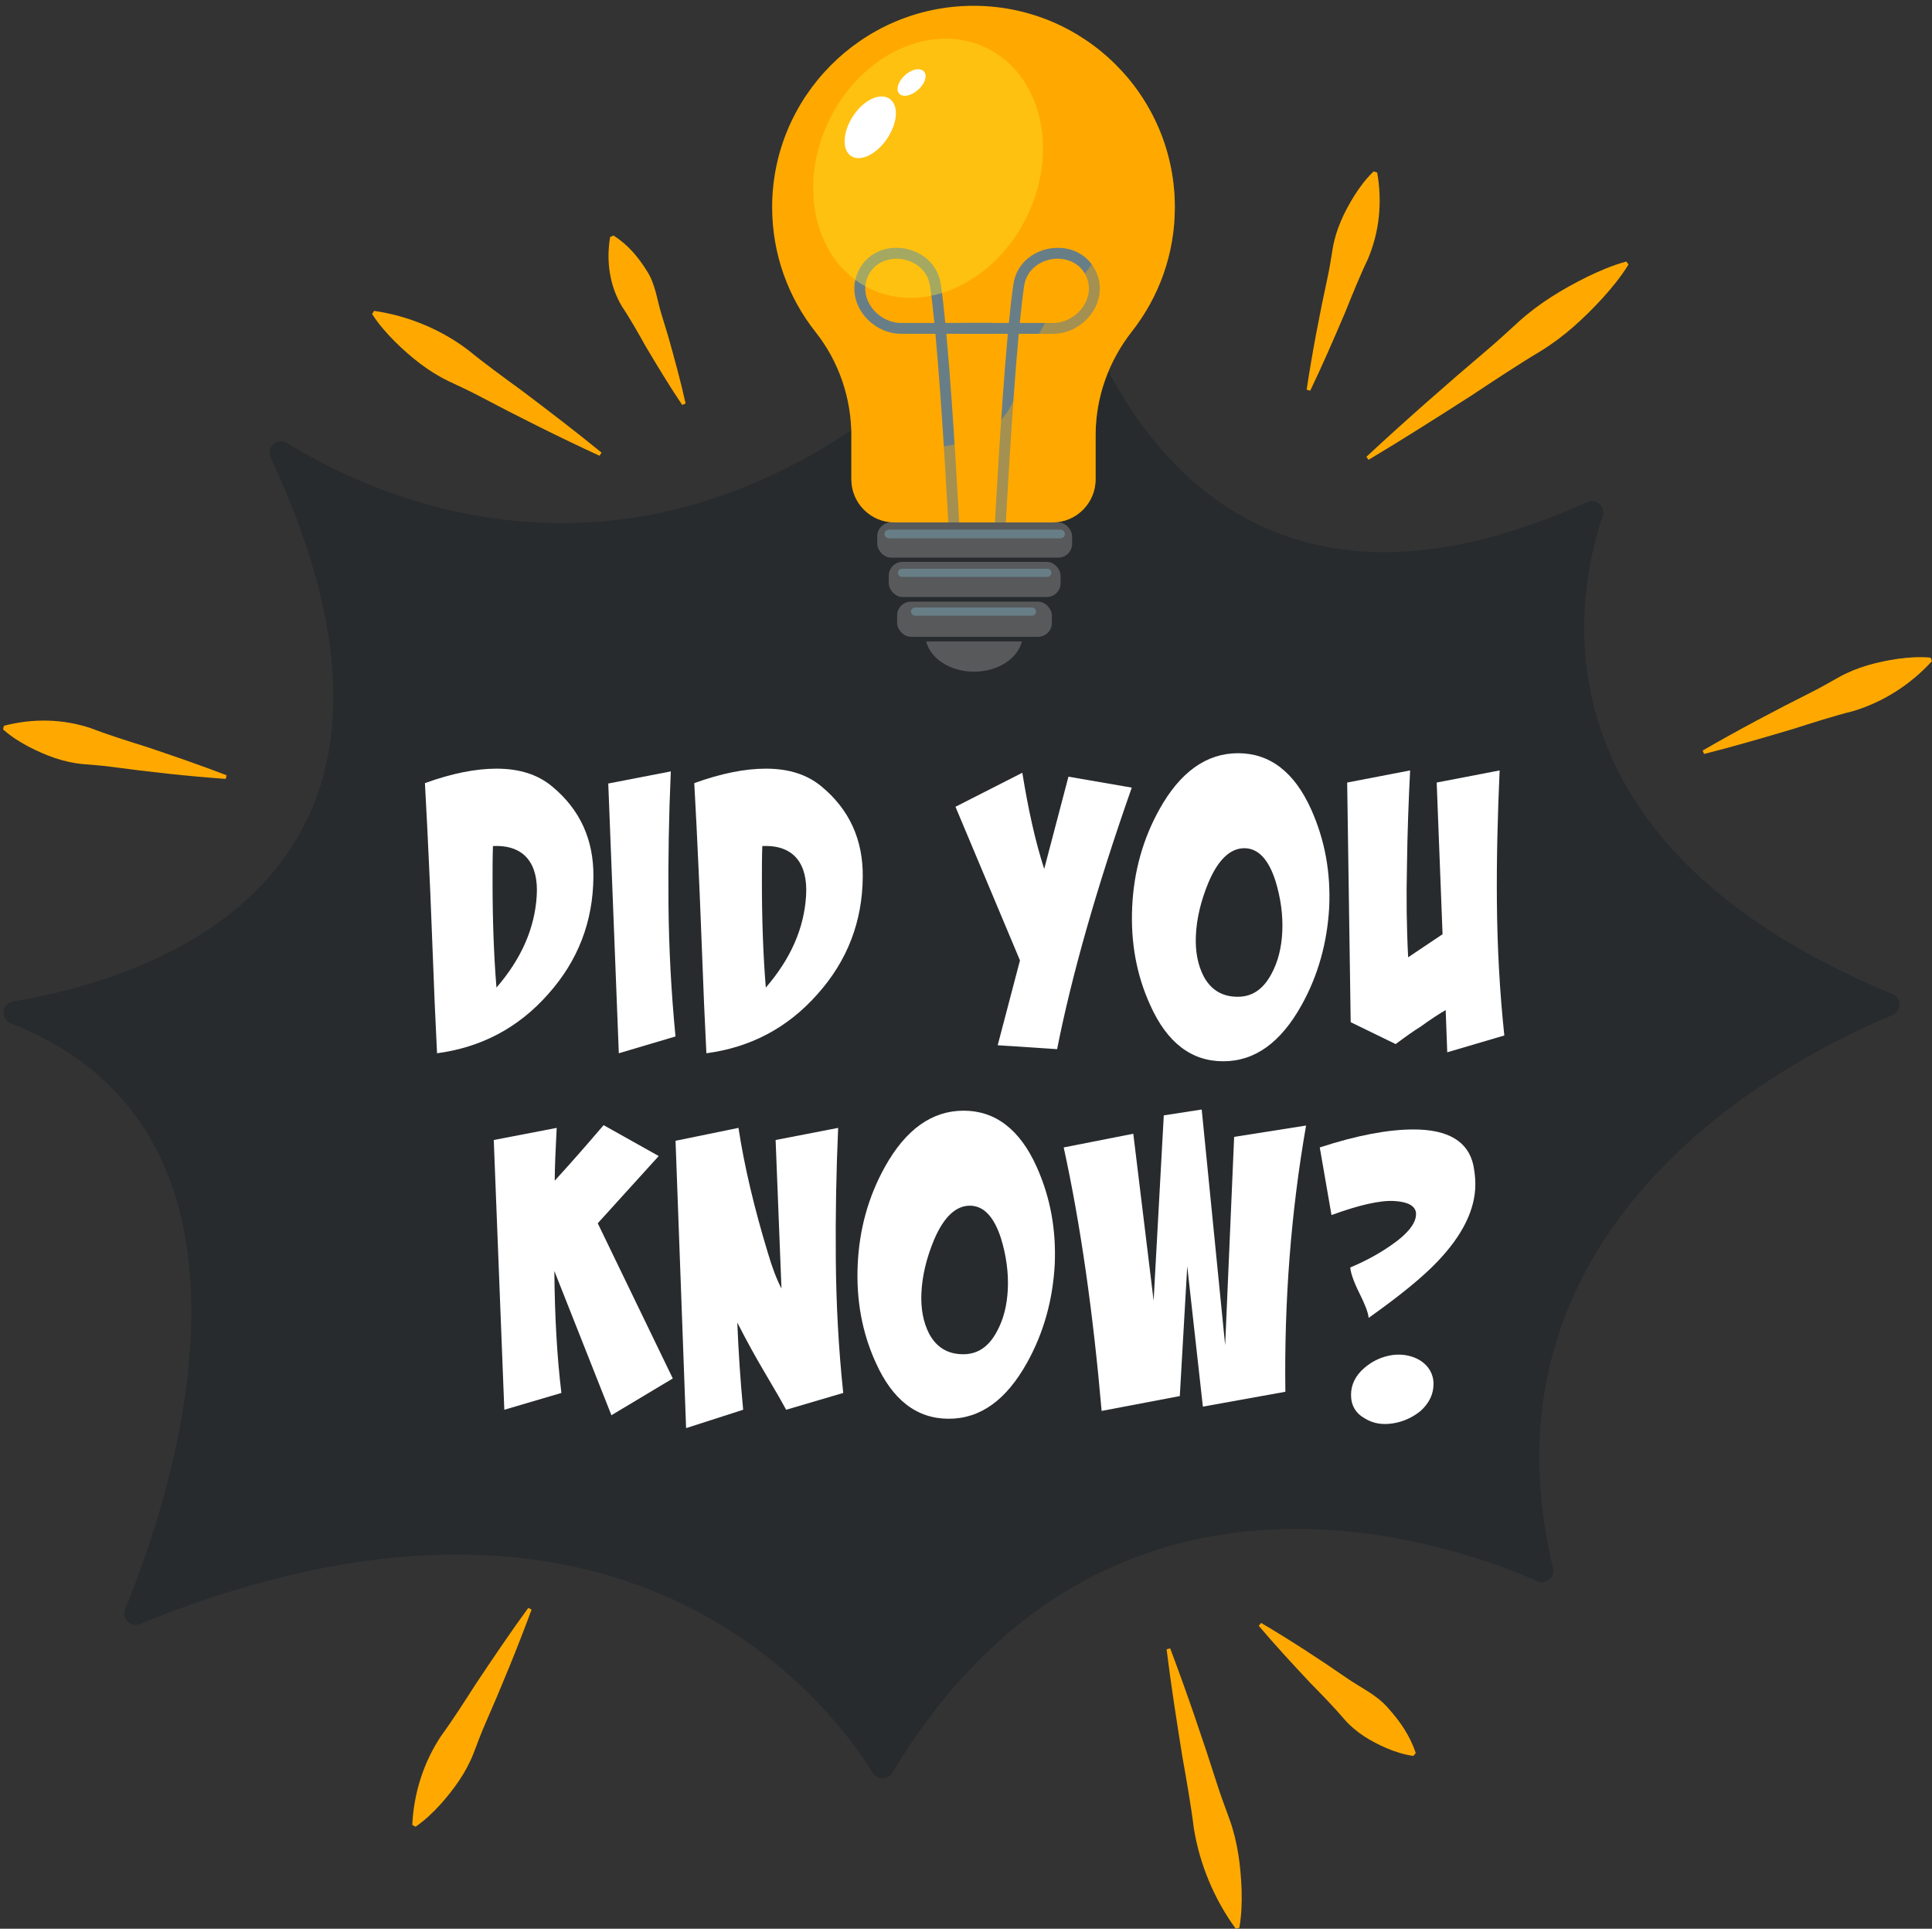 <?xml version="1.0" encoding="UTF-8"?>
<!DOCTYPE svg PUBLIC '-//W3C//DTD SVG 1.0//EN'
          'http://www.w3.org/TR/2001/REC-SVG-20010904/DTD/svg10.dtd'>
<svg height="1562.6" preserveAspectRatio="xMidYMid meet" version="1.0" viewBox="-2.5 -4.7 1565.3 1562.6" width="1565.3" xmlns="http://www.w3.org/2000/svg" xmlns:xlink="http://www.w3.org/1999/xlink" zoomAndPan="magnify"
><rect x="-2.5" y="-4.7" width="1565.3" height="1562.6" fill="#333333" stroke="none"/><g
  ><g
    ><g id="change1_2"
      ><path d="M1530.744,817.729c-79.378,32.805-343.044,164.765-274.976,447.975,1.789,7.445-5.719,13.697-12.725,10.608-72.512-31.968-350.657-130.031-522.538,155.181-3.582,5.944-12.138,6.02-15.807,.129-36.442-58.506-204.813-279.183-593.748-120.625-7.637,3.113-15.242-4.461-12.089-12.083,34.116-82.458,139.729-383.407-92.621-474.584-8.75-3.434-7.49-16.208,1.786-17.733,107.068-17.597,369.436-96.422,208.74-440.642-3.904-8.364,5.411-16.652,13.26-11.794,85.611,52.99,348.274,171.527,612.529-156.695,4.785-5.943,14.273-3.941,16.178,3.447,19.265,74.722,111.81,342.383,424.615,201.208,7.363-3.323,15.21,3.673,12.615,11.323-22.127,65.232-60.856,264.977,234.771,387.184,7.635,3.156,7.644,13.945,.009,17.1Z" fill="#272b2d"
      /></g
      ><g id="change2_3"
      ><path d="M1104.511,365.392c31.242-29.052,66.321-59.868,98.981-87.533,8.39-7.106,16.447-14.656,24.61-22.064,16.432-14.902,35.343-26.275,55.21-36.154,10.068-4.872,20.439-9.341,31.805-12.486l1.806,2.404c-6.184,10.041-13.363,18.758-20.846,27.073-15.017,16.332-31.206,31.331-50.093,42.965-16.481,9.776-39.419,24.905-55.587,35.653-26.95,17.277-56.693,36.228-84.08,52.547-0,0-1.806-2.404-1.806-2.404h0Z" fill="#ffa900"
      /></g
      ><g id="change2_4"
      ><path d="M1056.139,310.983c4.474-29.756,10.647-62.017,17.075-91.494,1.676-7.547,2.719-15.288,4.053-22.94,2.617-15.521,9.34-29.575,17.64-42.953,4.318-6.736,9.12-13.323,15.504-19.425l2.875,.883c4.259,23.926,1.845,48.139-7.558,70.231-5.888,12.169-13.18,30.053-18.24,42.769-8.864,20.763-18.691,43.54-28.474,63.811,0,0-2.875-.882-2.875-.882h0Z" fill="#ffa900"
      /></g
      ><g id="change2_5"
      ><path d="M550.211,323.367c-10.132-14.997-20.424-32.079-29.702-47.676-5.361-9.685-12.956-23.035-19.09-32.09-10.053-16.88-12.891-36.634-9.599-56.303,.001-0,2.764-1.186,2.764-1.186,11.829,7.556,19.955,17.397,27.033,28.681,6.899,10.571,8.171,23.419,11.834,35.203l5.433,17.809c4.909,17.485,10.194,36.671,14.09,54.376,0,0-2.763,1.186-2.763,1.186h0Z" fill="#ffa900"
      /></g
      ><g id="change2_6"
      ><path d="M483.261,364.543c-32.023-14.705-66.462-31.967-97.705-48.49-8.017-4.241-16.328-8.01-24.544-11.931-16.58-7.919-30.725-19.427-43.816-32.326-6.54-6.612-12.813-13.652-18.21-22.097l1.59-2.552c27.681,4.038,54.085,15.003,76.181,31.708,12.218,10.069,30.504,23.448,43.484,32.859,21.09,15.946,44.24,33.57,64.61,50.276l-1.59,2.552h0Z" fill="#ffa900"
      /></g
      ><g id="change2_7"
      ><path d="M945.587,1330.734c13.347,35.386,26.707,74.531,38.225,110.677,2.957,9.28,6.453,18.426,9.776,27.615,6.69,18.525,9.148,37.937,9.869,57.626,.244,9.951,0,20.022-1.853,30.492l-2.919,.723c-17.607-24.206-29.295-52.396-33.997-81.69-2.027-16.868-6.223-40.838-9.26-57.776-4.484-28.02-9.323-58.883-12.759-86.943-0-0,2.919-.723,2.919-.723h0Z" fill="#ffa900"
      /></g
      ><g id="change2_8"
      ><path d="M180.422,626.329c-29.996-2.1-62.622-5.698-92.494-9.768-7.65-1.072-15.445-1.499-23.173-2.222-15.669-1.378-30.2-6.968-44.182-14.179-7.051-3.772-13.991-8.036-20.574-13.916l.652-2.935c23.499-6.142,47.81-5.655,70.561,1.968,12.587,4.904,30.978,10.757,44.045,14.792,21.384,7.189,44.849,15.181,65.816,23.325l-.652,2.936h0Z" fill="#ffa900"
      /></g
      ><g id="change2_9"
      ><path d="M428.183,1299.339c-11.199,30.41-24.657,63.151-37.72,92.907-3.351,7.631-6.212,15.524-9.231,23.333-6.108,15.783-15.967,29.355-27.258,41.965-5.816,6.314-12.075,12.39-19.796,17.686l-2.652-1.418c1.194-25.874,9.224-50.964,23.448-72.267,8.63-11.728,19.895-29.235,27.812-41.67,13.504-20.219,28.432-42.398,42.744-61.955l2.652,1.418h0Z" fill="#ffa900"
      /></g
      ><g id="change2_10"
      ><path d="M1376.992,603.355c28.042-16.242,59.312-32.836,88.371-47.383,7.453-3.731,14.696-7.976,22.007-12.055,14.782-8.239,31.036-12.386,47.779-14.874,8.507-1.142,17.206-1.819,26.53-.961l1.135,2.785c-17.449,19.142-39.653,33.319-64.206,40.62-14.132,3.51-33.981,9.784-48.016,14.293-23.306,6.929-48.959,14.456-72.464,20.36-0,0-1.135-2.785-1.135-2.785h0Z" fill="#ffa900"
      /></g
      ><g id="change2_11"
      ><path d="M1019.26,1310.129c23.014,13.551,47.415,29.43,69.421,44.671,11.22,7.765,24.149,13.558,33.257,24.062,9.707,10.832,17.816,22.275,22.608,36.715l-1.937,2.3c-7.997-1.095-14.927-3.457-21.534-6.201-12.85-5.596-24.785-12.602-34.065-23.103-7.722-9.185-19.635-21.466-28.174-30.1-13.687-14.633-28.632-30.756-41.512-46.042-0,0,1.936-2.301,1.936-2.301h0Z" fill="#ffa900"
      /></g
      ><g
      ><g id="change2_2"
        ><path d="M949.344,163.128C949.344,72.53,875.487-.819,784.698,.007c-89.259,.812-161.635,73.905-161.61,163.168,.011,38.231,13.177,73.384,35.215,101.187,18.937,23.89,28.969,53.629,28.969,84.114v35.125c0,19.303,15.648,34.951,34.951,34.951h127.987c19.303,0,34.951-15.648,34.951-34.951v-35.802c0-30.506,10.526-59.974,29.379-83.957,21.8-27.732,34.805-62.702,34.805-100.713Z" fill="#ffa900"
        /></g
        ><g fill="#687e87" id="change3_4"
        ><path d="M770.558,429.422c-2.333,0-4.281-1.829-4.401-4.186-.06-1.182-4.928-95.986-10.787-159.496h-27.931c-11.934,0-23.842-6.305-31.077-16.455-6.638-9.313-8.432-20.492-4.92-30.669,5.221-15.13,19.334-23.914,35.953-22.376,14.11,1.306,29.58,10.902,32.333,29.397,1.235,8.297,2.465,19.056,3.661,31.282h37.392c2.436,0,4.41,1.975,4.41,4.41,0,2.436-1.975,4.41-4.41,4.41h-36.556c5.853,63.824,10.682,157.869,10.742,159.047,.124,2.433-1.748,4.505-4.18,4.629-.077,.004-.153,.006-.228,.006Zm-46.575-224.517c-9.044,0-19.944,4.245-24.203,16.588-2.57,7.447-1.198,15.711,3.765,22.672,5.607,7.867,14.763,12.754,23.894,12.754h27.09c-1.154-11.705-2.339-22.003-3.527-29.983-2.048-13.766-13.741-20.925-24.42-21.913-.843-.078-1.712-.119-2.599-.119Z"
          /><path d="M807.701,429.422c-.076,0-.152-.002-.228-.006-2.432-.124-4.304-2.196-4.18-4.629,.06-1.178,4.89-95.223,10.742-159.047h-36.556c-2.436,0-4.41-1.975-4.41-4.41,0-2.435,1.974-4.41,4.41-4.41h37.391c1.196-12.226,2.427-22.985,3.662-31.282,2.753-18.496,18.222-28.092,32.333-29.397,16.623-1.538,30.732,7.246,35.953,22.376,3.512,10.177,1.718,21.356-4.92,30.669-7.235,10.15-19.143,16.455-31.077,16.455h-27.931c-5.858,63.51-10.727,158.314-10.787,159.496-.12,2.356-2.068,4.186-4.401,4.186Zm16.029-172.502h27.091c9.131,0,18.286-4.887,23.894-12.754,4.962-6.961,6.335-15.225,3.765-22.672-4.677-13.554-17.361-17.347-26.802-16.47-10.679,.988-22.372,8.147-24.42,21.913-1.188,7.98-2.373,18.278-3.527,29.983Z"
        /></g
        ><g
        ><g id="change1_1"
          ><path d="M791.371 418.55L782.911 418.55 724.099 418.55 724.099 447.065 733.427 478.998 747.875 514.918 786.67 539.014 787.612 539.014 825.382 514.918 840.855 478.998 850.183 447.065 850.183 418.55 791.371 418.55z" fill="#272b2d"
          /></g
          ><g id="change4_1"
          ><rect fill="#57595b" height="28.515" rx="11.212" ry="11.212" width="157.905" x="708.231" y="418.55"
          /></g
          ><g id="change4_2"
          ><rect fill="#57595b" height="28.515" rx="11.212" ry="11.212" width="139.249" x="717.559" y="450.483"
          /></g
          ><g id="change4_3"
          ><rect fill="#57595b" height="28.515" rx="11.212" ry="11.212" width="125.408" x="724.326" y="482.701"
          /></g
          ><g id="change4_4"
          ><path d="M825.465,514.918c-3.442,13.983-19.505,24.556-38.795,24.556s-35.353-10.573-38.795-24.556h77.59Z" fill="#57595b"
          /></g
          ><g id="change5_1"
          ><path d="M856.808,431.228h-139.249c-1.827,0-3.307-1.481-3.307-3.308,0-1.827,1.481-3.307,3.307-3.307h139.249c1.827,0,3.308,1.481,3.308,3.307,0,1.827-1.481,3.308-3.308,3.308Z" fill="#71787c"
          /></g
          ><g id="change5_2"
          ><path d="M856.808,431.228h-139.249c-1.827,0-3.307-1.481-3.307-3.308,0-1.827,1.481-3.307,3.307-3.307h139.249c1.827,0,3.308,1.481,3.308,3.307,0,1.827-1.481,3.308-3.308,3.308Z" fill="#71787c"
          /></g
          ><g id="change3_1"
          ><path d="M856.808,431.228h-139.249c-1.827,0-3.307-1.481-3.307-3.308,0-1.827,1.481-3.307,3.307-3.307h139.249c1.827,0,3.308,1.481,3.308,3.307,0,1.827-1.481,3.308-3.308,3.308Z" fill="#687e87"
          /></g
          ><g id="change3_2"
          ><path d="M846.051,462.664h-117.737c-1.827,0-3.307-1.481-3.307-3.308,0-1.827,1.481-3.308,3.307-3.308h117.737c1.827,0,3.308,1.481,3.308,3.308,0,1.827-1.481,3.308-3.308,3.308Z" fill="#687e87"
          /></g
          ><g id="change3_3"
          ><path d="M833.602,494.101h-94.683c-1.827,0-3.307-1.481-3.307-3.308,0-1.827,1.481-3.308,3.307-3.308h94.683c1.827,0,3.308,1.481,3.308,3.308,0,1.827-1.481,3.308-3.308,3.308Z" fill="#687e87"
          /></g
        ></g
        ><g id="change2_1" opacity=".4"
        ><path d="M910.063,56.968c.512,2.683,.948,5.391,1.302,8.128,3.93,30.404,3.308,62.924-4.418,93.121-8.632,33.74-27.123,55.779-49.624,81.119-14.596,16.437-23.718,35.94-30.146,56.768-5.47,17.722-10.605,35.628-26.948,46.462-27.417,18.174-59.358,18.381-90.557,12.092-7.393-1.49-15.057-3.474-22.401-6.262,0,.027,.001,.053,.001,.08v35.125c0,19.303,15.648,34.951,34.951,34.951h127.987c19.303,0,34.951-15.648,34.951-34.951v-35.802c0-30.505,10.526-59.974,29.379-83.957,21.8-27.732,34.805-62.702,34.805-100.713,0-40.544-14.8-77.626-39.281-106.16Z" fill="#ffa900"
        /></g
        ><g id="change6_1" opacity=".4"
        ><ellipse cx="749.43" cy="131.628" fill="#ffe529" rx="108.337" ry="89.096" transform="rotate(-64.153 749.43 131.628)"
        /></g
        ><g id="change7_2"
        ><path d="M716.376,107.376c-8.598,12.961-21.74,19.374-29.353,14.323-7.614-5.051-6.816-19.652,1.782-32.613,8.598-12.961,21.675-18.893,29.288-13.843,7.614,5.051,6.881,19.172-1.717,32.133Z" fill="#fff"
        /></g
        ><g id="change7_3"
        ><path d="M741.416,68.004c-5.571,5.007-12.471,6.412-15.412,3.14-2.941-3.273-.809-9.984,4.762-14.991,5.571-5.006,12.383-6.196,15.324-2.923,2.941,3.273,.897,9.768-4.674,14.774Z" fill="#fff"
        /></g
      ></g
      ><g fill="#fff" id="change7_1"
      ><path d="M441.539,800.783c-24.07,27.238-54.159,43.074-89.949,47.825l-1.901-40.54-2.85-71.896c-.95-25.655-2.217-49.092-3.166-70.312l-1.901-36.106c21.854-7.918,41.173-11.719,57.96-11.719,18.686,0,33.572,4.751,45.291,14.569,22.486,18.686,33.572,43.074,33.256,73.163-.317,36.106-12.353,67.779-36.74,95.016Zm-44.657-120.038c-.317,9.502-.317,19.003-.317,28.505,0,30.088,.95,58.91,3.168,86.149,20.27-23.438,31.038-48.142,32.622-74.43,1.584-25.655-9.818-41.491-35.472-40.224Z"
        /><path d="M498.866,848.608l-8.551-218.538,50.675-9.818c-1.584,35.789-2.217,71.262-1.901,107.051,.317,35.79,2.218,71.896,5.701,107.685l-45.924,13.619Z"
        /><path d="M659.761,800.783c-24.07,27.238-54.159,43.074-89.949,47.825l-1.901-40.54-2.85-71.896c-.95-25.655-2.217-49.092-3.166-70.312l-1.901-36.106c21.854-7.918,41.173-11.719,57.96-11.719,18.686,0,33.572,4.751,45.291,14.569,22.487,18.686,33.572,43.074,33.256,73.163-.317,36.106-12.353,67.779-36.74,95.016Zm-44.657-120.038c-.317,9.502-.317,19.003-.317,28.505,0,30.088,.95,58.91,3.168,86.149,20.27-23.438,31.038-48.142,32.622-74.43,1.584-25.655-9.818-41.491-35.472-40.224Z"
        /><path d="M914.461,633.396c-28.822,82.03-48.775,152.659-60.494,211.886l-48.142-3.167,18.054-68.729-52.259-124.471,54.16-27.555c4.75,29.455,10.451,55.426,17.735,77.913l19.637-74.746,51.308,8.868Z"
        /><path d="M1051.918,809.809c-16.787,30.088-37.69,45.292-63.344,45.292-25.971,0-45.608-15.203-59.228-45.608-11.085-24.387-15.836-50.675-14.568-79.18,1.267-28.505,8.551-55.109,22.17-79.497,16.787-30.089,38.007-45.291,63.661-45.291,25.655,0,45.608,15.203,59.227,45.608,11.086,24.704,15.836,50.992,14.569,79.18-1.584,28.504-8.868,55.109-22.487,79.497Zm-20.904-100.4c-5.701-18.053-14.252-26.921-25.337-26.921-11.402,0-21.221,9.185-29.138,27.871-6.018,14.569-9.502,28.822-10.135,42.758-.634,12.985,1.584,24.071,6.335,33.255,6.017,11.086,15.202,16.47,27.554,16.47,11.719,0,20.587-6.018,27.239-18.369,5.384-9.819,8.234-21.221,8.868-34.207,.633-13.619-1.268-27.238-5.385-40.857Z"
        /><path d="M1170.053,847.816l-1.267-34.206c-4.434,2.535-11.402,6.969-20.587,13.62-4.75,2.85-11.402,7.601-19.953,13.935l-36.423-17.735-2.85-194.15,50.992-9.818c-1.267,25.338-2.217,50.992-2.533,76.646-.634,25.655-.317,50.675,.95,74.746l27.872-18.686-4.751-122.888,50.992-9.818c-1.584,35.79-2.533,71.262-2.218,107.051,.317,35.79,2.218,71.896,6.018,107.685l-46.241,13.619Z"
        /><path d="M542.595,1112.083l-49.725,29.772-46.241-116.87c.316,37.056,2.217,69.995,5.701,98.816l-46.241,13.62-8.551-218.538,50.991-9.818c-.95,18.053-1.584,32.305-1.584,42.757,13.619-14.886,26.605-29.772,39.59-44.974l44.657,25.021-49.408,54.476,60.81,125.738Z"
        /><path d="M634.444,1137.422l-6.018-10.769-12.985-22.17c-5.384-9.185-12.353-21.538-20.587-37.69,.951,23.753,2.534,47.508,4.751,70.628l-46.241,14.886-8.551-232.79,50.992-10.452c4.75,31.039,12.669,64.611,23.753,101.034,3.484,12.036,7.284,21.854,11.085,29.138l-4.75-120.354,50.675-9.818c-1.584,35.79-2.218,71.262-1.901,107.052,.317,35.79,2.218,71.896,6.018,107.685l-46.241,13.62Z"
        /><path d="M829.544,1099.415c-16.787,30.088-37.69,45.291-63.345,45.291-25.971,0-45.607-15.203-59.227-45.608-11.085-24.387-15.836-50.675-14.569-79.18,1.267-28.505,8.551-55.109,22.171-79.497,16.786-30.089,38.007-45.291,63.661-45.291s45.607,15.203,59.227,45.608c11.085,24.704,15.836,50.992,14.569,79.18-1.584,28.505-8.869,55.109-22.487,79.497Zm-20.904-100.4c-5.701-18.053-14.252-26.921-25.338-26.921-11.402,0-21.22,9.185-29.137,27.871-6.018,14.569-9.502,28.822-10.135,42.757-.634,12.985,1.584,24.072,6.334,33.256,6.018,11.086,15.203,16.47,27.555,16.47,11.719,0,20.587-6.018,27.238-18.37,5.385-9.819,8.235-21.221,8.868-34.206,.634-13.619-1.267-27.238-5.384-40.857Z"
        /><path d="M1055.68,907.166c-12.352,70.629-17.736,142.524-16.786,215.687l-66.828,12.036-12.669-113.703-6.018,105.151-63.344,12.036c-6.968-80.131-17.103-151.075-30.722-213.469l56.376-11.086,16.47,135.24,8.234-150.126,30.722-4.751,19.003,190.982,7.284-168.812,58.276-9.185Z"
        /><path d="M1192.824,954.674c0,20.27-10.135,41.173-30.722,62.71-12.036,12.669-30.722,27.872-55.742,45.608-.317-4.117-2.851-10.768-7.602-20.27-4.751-9.501-6.968-16.469-7.284-20.587,11.402-4.751,22.171-10.452,32.306-17.42,14.885-10.135,21.853-19.32,20.903-27.238-.95-5.384-6.651-8.551-17.737-9.185-11.085-.633-28.187,3.168-50.675,11.402l-9.501-54.792c30.088-9.818,55.426-14.569,76.012-14.569,28.189,0,44.342,9.818,48.459,29.138,.95,5.068,1.584,10.135,1.584,15.203Zm-44.342,183.698c-6.651,5.384-14.252,8.868-22.804,10.135-8.551,1.267-15.836,0-22.487-4.117-7.284-4.117-11.086-10.452-11.086-19.003,0-8.234,3.484-15.519,10.769-21.854,6.651-5.701,14.252-9.184,22.804-10.452,16.787-2.217,33.256,6.969,33.256,23.438,0,8.236-3.483,15.52-10.452,21.854Z"
      /></g
    ></g
  ></g
></svg
>
